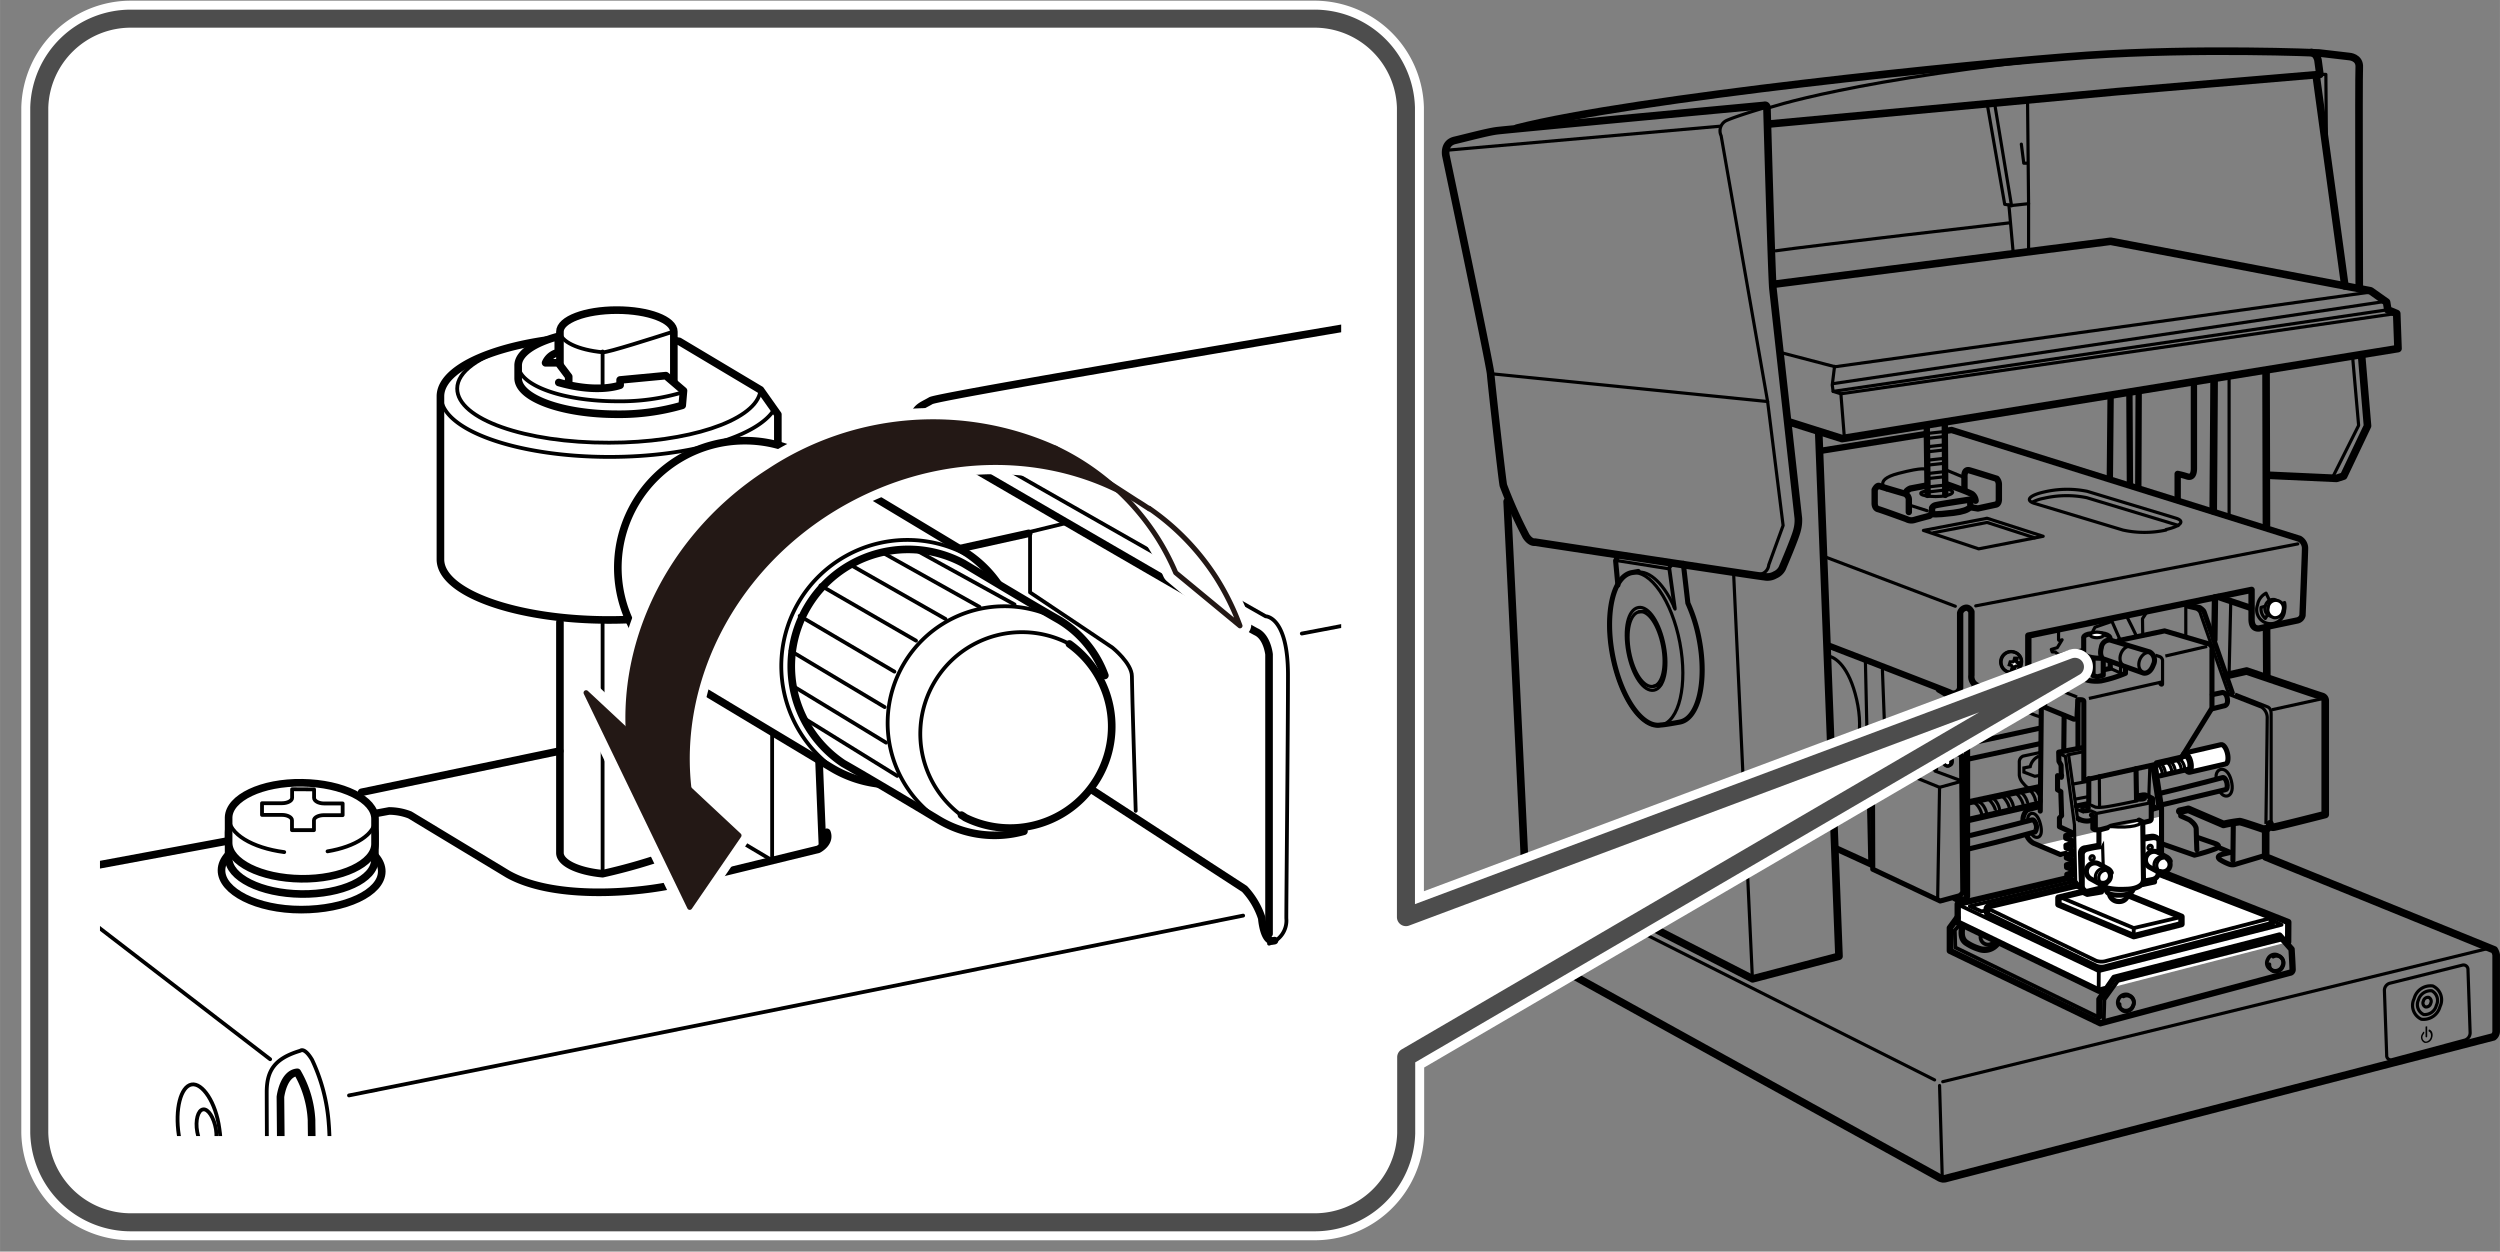 <svg id="イラスト" xmlns="http://www.w3.org/2000/svg" xmlns:xlink="http://www.w3.org/1999/xlink" width="69.45mm" height="34.77mm" viewBox="0 0 196.86 98.56"><rect x="0" y="0" width="196.86" height="98.56" fill="#808080" stroke="none"/><defs><style>.cls-1,.cls-10,.cls-13,.cls-14,.cls-15,.cls-16,.cls-17,.cls-18,.cls-2,.cls-4,.cls-5,.cls-7{fill:none;}.cls-10,.cls-11,.cls-12,.cls-13,.cls-14,.cls-15,.cls-16,.cls-2,.cls-21,.cls-22,.cls-3,.cls-4,.cls-5,.cls-7,.cls-8,.cls-9{stroke:#000;}.cls-10,.cls-11,.cls-12,.cls-13,.cls-14,.cls-16,.cls-17,.cls-18,.cls-2,.cls-21,.cls-22,.cls-23,.cls-24,.cls-25,.cls-3,.cls-4,.cls-5,.cls-7,.cls-9{stroke-linecap:round;}.cls-2,.cls-22,.cls-5{stroke-width:0.3px;}.cls-11,.cls-12,.cls-21,.cls-22,.cls-23,.cls-24,.cls-3,.cls-6,.cls-8,.cls-9{fill:#fff;}.cls-10,.cls-11,.cls-12,.cls-13,.cls-16,.cls-17,.cls-18,.cls-21,.cls-22,.cls-23,.cls-24,.cls-25,.cls-3,.cls-4,.cls-5{stroke-linejoin:round;}.cls-14,.cls-3,.cls-4{stroke-width:0.5px;}.cls-10,.cls-11,.cls-15,.cls-7,.cls-8,.cls-9{stroke-width:0.25px;}.cls-12,.cls-13,.cls-24,.cls-25{stroke-width:0.4px;}.cls-16,.cls-21{stroke-width:0.6px;}.cls-17,.cls-23{stroke:#fff;}.cls-17{stroke-width:2.83px;}.cls-18{stroke:#4d4d4d;stroke-width:1.42px;}.cls-19{clip-path:url(#clip-path);}.cls-20{clip-path:url(#clip-path-2);}.cls-23{stroke-width:2px;}.cls-24,.cls-25{stroke:#231815;}.cls-25{fill:#231815;}</style><clipPath id="clip-path"><rect class="cls-1" x="7.87" y="14.15" width="97.74" height="75.31"/></clipPath><clipPath id="clip-path-2"><rect class="cls-1" x="-6.12" y="2.26" width="147.32" height="112.28"/></clipPath></defs><path class="cls-2" d="M179,75.33a.54.54,0,0,1,.52,0,.58.58,0,0,1,.23.79.59.59,0,0,1-.75.35.54.54,0,0,1-.3-.53"/><path class="cls-2" d="M179.49,75.28l-.16-.08a.59.59,0,0,0-.75.35.57.57,0,0,0,.23.79l.16.08a.59.59,0,0,0,.75-.35A.58.58,0,0,0,179.49,75.28Z"/><polyline class="cls-3" points="165.73 77.9 165.29 78.02 154.16 72.64 154.16 71.19 168.23 67.88 180.19 72.61 180.18 74.18"/><path class="cls-2" d="M167.21,78.46a.54.54,0,0,1,.52,0,.58.58,0,0,1,.23.79.59.59,0,0,1-.76.35.57.57,0,0,1-.3-.53"/><path class="cls-2" d="M167.73,78.41l-.16-.08a.64.64,0,0,0-.52,1.15l.15.07a.59.59,0,0,0,.76-.35A.58.58,0,0,0,167.73,78.41Z"/><polygon class="cls-4" points="165.82 69.78 171.78 72.19 171.78 72.77 168.02 73.72 162.09 71.22 162.09 70.69 165.82 69.78"/><polyline class="cls-2" points="162.26 70.66 168.02 73.08 171.7 72.22"/><line class="cls-2" x1="168.02" y1="73.1" x2="168.02" y2="73.63"/><path class="cls-4" d="M154.53,72.87c-.06.44-.18,1.08.35,1.4a3.75,3.75,0,0,0,.93.44,1.28,1.28,0,0,0,1.46-.4"/><path class="cls-2" d="M156,73.57a.59.59,0,0,0,1,.6"/><path class="cls-4" d="M154.13,72.26l-.59.81,0,1.8,11.85,5.71,15-4a.26.26,0,0,0,.14-.26c0-.2-.08-1.57-.08-1.57l-.95-1.08L166.49,77l-1.17,1.69,0,1.34"/><path class="cls-4" d="M178.72,72.16a.24.24,0,0,1,.17.26v.35l-13,3.38a1.2,1.2,0,0,1-.81,0c-.38-.17-8.55-4.11-8.55-4.11a1,1,0,0,1-.09-.47s0-.22.38-.26l11.81-2.79a4.74,4.74,0,0,1,.88.09Z"/><path class="cls-5" d="M178.89,72.28l-13,3.38a1.3,1.3,0,0,1-.82,0l-8.55-4.12"/><line class="cls-5" x1="165.27" y1="76.47" x2="165.26" y2="77.81"/><polyline class="cls-2" points="165.18 80.07 153.97 74.61 153.93 73.25 154.29 72.86"/><polyline class="cls-2" points="165.66 80.42 165.71 78.72 166.77 77.24 179.72 73.97"/><polyline class="cls-5" points="156.33 71.72 156.02 71.76 155.11 71.36 168.06 68.27 168.62 68.49"/><polyline class="cls-5" points="178.92 72.47 179.66 72.82 165.27 76.47 154.19 71.23"/><path class="cls-6" d="M170.07,64.31v3.2s.73.28.73.69a.86.86,0,0,1-.41.68l-.49-.06-.4.7-.77.12-.73.48a6.2,6.2,0,0,0-.48.53.74.74,0,0,1-1.18.1c-.18-.22-.55-.85-.55-.85l-1.31.25-.89-.4,0-.34L163,69.1l.48-.35-.53-.39.51-.34-.47-.25-.06-.36-.43.09L161.29,67l-.87-.4Z"/><path class="cls-7" d="M159.15,52.34a.76.76,0,0,1-.89.6.82.82,0,1,1,.89-.6Z"/><path class="cls-7" d="M158.68,51.38l-.21-.06a.82.82,0,0,0-.42,1.56l.21.06a.76.76,0,0,0,.89-.6A.75.75,0,0,0,158.68,51.38Z"/><path class="cls-8" d="M159,52.18l-.15,0a.11.11,0,0,1-.07-.13l.06-.22-.2,0-.06.21c0,.06-.07.1-.12.08l-.17,0-.07.23.17.05a.11.11,0,0,1,.07.13l-.06.2.21,0,.05-.19a.11.11,0,0,1,.12-.09l.15,0Z"/><path class="cls-9" d="M153.41,60.32l.18-.07c.15-.06.2-.32.1-.59s-.31-.45-.46-.39l-.18.06c-.15.06-.19.33-.1.6S153.26,60.37,153.41,60.32Z"/><path class="cls-7" d="M153,59.93c-.09-.27,0-.54.1-.6s.36.12.46.39.06.54-.1.6S153.05,60.2,153,59.93Z"/><path class="cls-10" d="M179.55,48a.6.6,0,1,1-1.17-.24.64.64,0,0,1,.72-.55A.65.65,0,0,1,179.55,48Z"/><path class="cls-10" d="M179.53,47.61l.37-.16a1.39,1.39,0,0,1,0,.61,1.1,1.1,0,1,1-2.13-.43,1.28,1.28,0,0,1,.67-.92l.27.57"/><path class="cls-11" d="M179.77,48.09a.63.63,0,0,1-.71.55.64.64,0,0,1-.45-.79.6.6,0,1,1,1.16.24Z"/><path class="cls-10" d="M178.33,47.75l-.28.08a1,1,0,0,0,.33.87l.17-.27"/><path class="cls-12" d="M174.89,58.64l-2.81.65c-.19,0-.26.42-.17.84s.33.73.52.68l2.81-.65c.19,0,.26-.42.16-.84S175.08,58.6,174.89,58.64Z"/><path class="cls-13" d="M170.4,63.34l4.85-1.16c.12,0,.17-.26.11-.53s-.21-.45-.33-.42-2.36.63-4.84,1.22"/><path class="cls-13" d="M155.12,66.83c2.59-.61,5.1-1.31,5.13-1.32s.16-.26.1-.52-.21-.46-.33-.43-2.36.63-4.83,1.22"/><path class="cls-10" d="M172.59,60c.1.42,0,.8-.16.84s-.42-.26-.52-.68,0-.8.17-.84S172.5,59.55,172.59,60Z"/><path class="cls-12" d="M170.1,61.09l2.21-.51c.12,0,.18-.28.11-.57s-.22-.49-.35-.46l-2.26.52"/><path class="cls-10" d="M169.76,60.08a1.14,1.14,0,0,1,.51,1"/><path class="cls-10" d="M170,60a1.14,1.14,0,0,1,.51.95"/><path class="cls-10" d="M170.5,59.91a1.13,1.13,0,0,1,.52,1"/><path class="cls-10" d="M170.78,59.85a1.13,1.13,0,0,1,.51.95"/><path class="cls-10" d="M171.25,59.74a1.13,1.13,0,0,1,.52.95"/><path class="cls-10" d="M171.53,59.67a1.15,1.15,0,0,1,.51,1"/><path class="cls-13" d="M168.8,65.94l.58-.08a.62.62,0,0,1,.46.1c.16.14.16.17.17.38s-.06,2.51-.06,2.51a.56.56,0,0,1-.34.38c-.26.07-.84.16-.84.16"/><path class="cls-7" d="M165.67,69.94l-.1-3.3a.22.22,0,0,1-.2.11,9.52,9.52,0,0,0-1,.19s-.34.07-.33.38,0,2.57,0,2.57,0,.27.22.3"/><path class="cls-12" d="M170.89,67.8a.65.65,0,0,0-.28-.31l-.69-.38a.67.67,0,0,0-.89.28.66.66,0,0,0,.24.9l.7.38a.56.56,0,0,0,.49,0"/><path class="cls-10" d="M170.46,68.71a.56.56,0,0,1-.49,0,.67.67,0,0,1,.64-1.18.55.55,0,0,1,.26.28"/><path class="cls-10" d="M170.09,68.64a.58.58,0,0,1-.18-.77.56.56,0,0,1,.76-.24"/><path class="cls-12" d="M170.67,67.63a.58.58,0,0,1-.55,1h0"/><path class="cls-12" d="M166.25,68.72a.58.58,0,0,0-.27-.31l-.7-.38a.67.67,0,0,0-.64,1.18l.69.38a.63.63,0,0,0,.5,0"/><path class="cls-10" d="M165.83,69.63a.63.63,0,0,1-.5,0,.66.66,0,0,1-.24-.9.67.67,0,0,1,.89-.28.64.64,0,0,1,.26.28"/><path class="cls-10" d="M165.46,69.56a.59.59,0,0,1,.58-1"/><path class="cls-12" d="M166,68.54a.59.59,0,0,1-.56,1h0"/><polyline class="cls-13" points="163.96 58.88 162.11 59.23 162.13 59.95 162.3 60.25 162.32 61.21"/><path class="cls-13" d="M162.34,61.08a.8.8,0,0,1-.32,0l0,1.11.26.15.06,1.89-.17.18,0,.69.93.43v.25"/><polyline class="cls-13" points="163.09 65.65 162.66 65.8 162.66 66.01 163.16 66.19 163.17 66.61"/><polyline class="cls-13" points="163.12 66.42 162.68 66.56 162.69 66.78 163.18 66.96 163.19 67.38"/><polyline class="cls-13" points="163.14 67.2 162.7 67.34 162.71 67.56 163.2 67.74 163.22 68.16"/><polyline class="cls-13" points="163.16 67.95 162.72 68.1 162.73 68.31 163.23 68.49 163.24 68.91"/><polyline class="cls-13" points="163.18 68.7 162.75 68.85 162.75 69.06 163.25 69.29 163.89 69.99 163.9 70.22 164.36 70.43 165.48 70.24 165.48 70.09"/><polyline class="cls-13" points="163.32 69.42 163.33 69.7 163.69 69.82"/><path class="cls-13" d="M165.28,65.38s0,.89,0,1a.2.2,0,0,1-.07.19l-1,.19a.39.39,0,0,0-.38.42c0,.23.07,2.46.08,2.59s.25.36.25.36.07.12.43,0l1.1-.26a5.2,5.2,0,0,0,1.65.16c1.1,0,1.46-.45,1.45-.71s-.06-4.59-.06-4.59"/><path class="cls-13" d="M164.69,64.18s.11,0,.11.12,0,.93,0,.93a.56.56,0,0,0,.17.11,2.17,2.17,0,0,0,.41,0l.56-.15"/><path class="cls-13" d="M164.78,64.59l-.33.06a1.31,1.31,0,0,1-.8-.19"/><path class="cls-13" d="M163.49,63.47l.84-.17s.15,0,.15-.14,0-1.85,0-1.85"/><line class="cls-13" x1="168.2" y1="60.53" x2="168.24" y2="63"/><path class="cls-13" d="M168.28,62.68l.46-.08.16,0c.09,0,.6.28.6.28a.36.36,0,0,1,0,.13c0,.08,0,.67,0,.67l-.06.07"/><path class="cls-13" d="M169.28,63.09a.24.24,0,0,1,.12.16c0,.1,0,1.22,0,1.22a.19.19,0,0,1-.16.19l-.56.14c0-.11-.14-.17-.24-.22"/><path class="cls-7" d="M166,65.13s0,0,.07-.09,2.35-.47,2.35-.47"/><path class="cls-7" d="M166.23,65.09c1.62.15,2.58-.16,2.34-.45"/><path class="cls-10" d="M164.89,67.63a.19.19,0,0,1-.23.1.18.18,0,0,1-.06-.24.17.17,0,0,1,.22-.09A.18.18,0,0,1,164.89,67.63Z"/><path class="cls-10" d="M169.45,66.82a.16.16,0,1,1-.28-.15.16.16,0,0,1,.22-.09A.17.17,0,0,1,169.45,66.82Z"/><path class="cls-7" d="M163.5,63.71l.46.19a1.42,1.42,0,0,0,.42,0l.26-.05L165,64s.07,0,.07.23,0,1,0,1"/><line class="cls-7" x1="165.17" y1="64.04" x2="169.2" y2="63.25"/><line class="cls-7" x1="169.26" y1="63.01" x2="169.44" y2="62.97"/><path class="cls-7" d="M164.41,63.29l.6.27a2.07,2.07,0,0,0,.56,0c.35,0,2.56-.47,2.56-.47a.27.27,0,0,0,.11-.18"/><path class="cls-7" d="M164.52,63.62c0,.07-.12.13-.29.14s-.29,0-.3-.12.13-.14.29-.14S164.52,63.55,164.52,63.62Z"/><path class="cls-7" d="M168.94,62.88c0,.06-.14.11-.32.12s-.32,0-.33-.1.15-.12.32-.13S168.94,62.81,168.94,62.88Z"/><line class="cls-7" x1="165.33" y1="63.45" x2="165.31" y2="61.09"/><path class="cls-7" d="M162.83,59.44l.07.08.72,5.1a.9.9,0,0,1,.28,0"/><polyline class="cls-7" points="162.13 59.31 162.64 59.57 163.35 64.94 163.45 69.45"/><line class="cls-7" x1="163.24" y1="61.74" x2="164.4" y2="61.53"/><line class="cls-7" x1="163.41" y1="62.93" x2="164.41" y2="62.74"/><line class="cls-7" x1="162.93" y1="59.42" x2="163.92" y2="59.22"/><polyline class="cls-13" points="169.66 69.23 169.66 69.45 168.73 69.65"/><path class="cls-10" d="M168.73,66.16l.83-.13s.41,0,.41.21"/><polyline class="cls-13" points="169.7 60.24 170.21 63.59 170.21 67.23"/><polyline class="cls-7" points="169.44 60.29 169.95 63.67 169.54 63.79"/><line class="cls-7" x1="169.95" y1="63.67" x2="169.64" y2="63.46"/><line class="cls-7" x1="169.21" y1="62.71" x2="169.29" y2="60.32"/><line class="cls-4" x1="151.79" y1="38.97" x2="151.72" y2="33.49"/><line class="cls-4" x1="153.14" y1="33.26" x2="153.18" y2="38.97"/><path class="cls-10" d="M151.72,38.67c-.76.07-.65.43.7.43s1.78-.46.82-.59"/><path class="cls-4" d="M150.31,40.32V39.4a.52.52,0,0,0-.33-.53s-1.82-.53-2-.6-.36.3-.36.3v1.09s0,.36.27.43,2.24.79,2.24.79a.8.8,0,0,0,.59.07c.33-.1,1.22-.33,1.22-.33a.58.58,0,0,0,.2-.37V40a.41.41,0,0,1,.23-.2c.16-.07,2.77-.46,2.77-.46"/><path class="cls-4" d="M153.31,38.14s1.81.63,2,.79a.77.77,0,0,1,.26.5"/><path class="cls-4" d="M154.69,38.57v-1s-.06-.66.4-.53,2.14.66,2.14.66a.69.69,0,0,1,.17.49c0,.33,0,1.16,0,1.16s0,.36-.26.39l-1.39.3-.43-.07"/><path class="cls-4" d="M155.15,39.4v.36s.23.43-1.32.62-1.68.1-1.68.1"/><path class="cls-4" d="M150.14,38.67a.87.87,0,0,1,.3-.2l1.22-.23"/><line class="cls-10" x1="150.41" y1="39.79" x2="151.76" y2="40.22"/><path class="cls-10" d="M148.56,38.57s-1.12-.76.92-1.29,2.14-.32,2.14-.32"/><line class="cls-10" x1="153.27" y1="37.02" x2="154.69" y2="37.61"/><polygon class="cls-10" points="151.46 41.77 155.81 43.22 160.89 42.23 156.47 40.81 151.46 41.77"/><polyline class="cls-10" points="160.22 42.35 156.47 41.14 152.25 41.95"/><path class="cls-10" d="M170.56,41.74a7.92,7.92,0,0,1-3.39,0l-7-2.11c-.71-.24-.36-.63.8-.89h0a7.94,7.94,0,0,1,3.39-.05l7,2.12c.72.23.36.63-.8.89Z"/><path class="cls-10" d="M160.06,39.53a3.24,3.24,0,0,1,.87-.29h0a7.94,7.94,0,0,1,3.39-.05l7,2.12a.68.68,0,0,1,.19.08"/><line class="cls-4" x1="151.69" y1="34.17" x2="143.38" y2="35.5"/><path class="cls-4" d="M144,50.84s8.83,3.4,9.53,3.69a.53.53,0,0,0,.82-.36l0-5.9a.56.56,0,0,1,.39-.4c.33-.1.5.3.5.3v5a.78.78,0,0,0,.86.89s2.47-.46,3.06-.63a.8.8,0,0,0,.56-.82V50.05l17.58-3.6v2.31c0,.5.2.76.59.73l3-.63a.53.53,0,0,0,.42-.4s.2-4.81.2-5.31a.86.86,0,0,0-.43-.72l-27.4-8.57-.4.06"/><line class="cls-10" x1="143.71" y1="43.85" x2="153.97" y2="47.74"/><line class="cls-10" x1="155.58" y1="47.71" x2="180.94" y2="42.83"/><line class="cls-10" x1="175.53" y1="40.62" x2="175.53" y2="29.77"/><path class="cls-4" d="M172.76,30.19v6.7c0,.36-.1.76-.52.63a6.47,6.47,0,0,0-.76-.2l0,2"/><line class="cls-4" x1="168.41" y1="30.82" x2="168.38" y2="38.27"/><line class="cls-4" x1="167.72" y1="38.14" x2="167.68" y2="31.02"/><line class="cls-4" x1="166.2" y1="31.22" x2="166.14" y2="37.52"/><path class="cls-4" d="M152.68,54.3l1.85,1.12a1.27,1.27,0,0,1,.36,1c0,.66,0,14.15,0,14.15-.06.36-.56.39-.95.16"/><polyline class="cls-13" points="154.33 70.53 152.78 70.95 147.47 68.45 147.44 59.64 149.18 59.22 150.77 59.87"/><polyline class="cls-13" points="150.67 60.07 151.43 60.37 151.85 60.37 152.42 60.57 152.38 58.55 154.46 59.48 154.56 70.26 154.39 70.49"/><line class="cls-14" x1="144.57" y1="66.8" x2="147.39" y2="68.09"/><polyline class="cls-10" points="147.64 59.92 152.73 62 154.51 61.51 152.38 60.72"/><line class="cls-10" x1="152.73" y1="62" x2="152.58" y2="70.76"/><line class="cls-10" x1="148.48" y1="59.38" x2="148.23" y2="52.75"/><line class="cls-10" x1="146.89" y1="52.06" x2="147.24" y2="67.89"/><path class="cls-13" d="M159.58,65.76a1.23,1.23,0,0,0,.55.64l2.11.89.43-.09"/><path class="cls-13" d="M160.56,63.53l-.92.24a1.1,1.1,0,0,0-.34.89"/><polyline class="cls-13" points="160.66 63.87 160.76 53.97 164.7 53"/><path class="cls-13" d="M166.83,50.44l3.62-.76,3.4,1a.41.41,0,0,1,.33.5l0,4.58-2.47,4-7.62,1.68s0-6,0-6.2-.46-.13-.46-.13-.07,1-.07,1.28a.22.22,0,0,1-.29.23L161,55.69l.07-1.65"/><line class="cls-8" x1="161.22" y1="53.97" x2="163.56" y2="54.89"/><path class="cls-15" d="M160.56,59.54a1.19,1.19,0,0,0-.69.83l-.5.1v.33l.86.33.4-.07"/><path class="cls-15" d="M160.66,59.25l-1.35.29a.5.5,0,0,0-.3.5v1a1.13,1.13,0,0,0,.3.63c.3.36.39.36.39.36v.2"/><line class="cls-4" x1="154.92" y1="63.2" x2="160.6" y2="61.99"/><line class="cls-4" x1="155.05" y1="64.56" x2="160.56" y2="63.3"/><path class="cls-15" d="M155.35,63.2c.36-.06.86,1,.69,1.16"/><path class="cls-15" d="M155.78,63.17c.36-.06.79.93.63,1.06"/><path class="cls-15" d="M156.34,62.83c.38,0,.93,1,.76,1.07"/><path class="cls-15" d="M156.79,62.82c.37,0,.8.94.62,1.06"/><path class="cls-15" d="M157.44,62.6c.37,0,.92,1,.75,1.13"/><path class="cls-15" d="M157.88,62.59c.37,0,.8.94.62,1.06"/><path class="cls-15" d="M158.53,62.37c.37,0,.92,1,.75,1.1"/><path class="cls-15" d="M159,62.36c.37,0,.8.94.63,1"/><path class="cls-15" d="M159.62,62.13c.37,0,.8.94.63,1.06"/><path class="cls-15" d="M160.06,62.12c.38,0,.8.94.63,1.06"/><line class="cls-13" x1="162.51" y1="59.12" x2="162.54" y2="56.35"/><line class="cls-13" x1="163.63" y1="55.13" x2="163.63" y2="58.82"/><line class="cls-13" x1="160.63" y1="57.34" x2="154.99" y2="58.56"/><line class="cls-13" x1="160.63" y1="58.56" x2="154.99" y2="59.78"/><path class="cls-13" d="M174.21,54.7l.8-.17s.32,0,.39.53-.3.53-.3.53l-.92.23"/><path class="cls-13" d="M166.16,50.4l3.12.94a.75.75,0,0,1,.29,1c-.29.81-.79.66-.79.66l-3.19-1.13s-.3-.23-.12-.87A.66.66,0,0,1,166.16,50.4Z"/><path class="cls-10" d="M167.84,50.9c-.69-.15-1.21,1-.69,1.46"/><path class="cls-10" d="M169.33,51.39c-.7-.15-1.22,1-.7,1.46"/><path class="cls-13" d="M165.47,51.84c-1.24,0-1.39-.37-1.39-.37V50.28s-.17-.4,1-.4,1.08.42,1.08.42"/><path class="cls-11" d="M165.64,50c0,.12-.23.22-.52.22s-.52-.1-.52-.22.23-.22.52-.22S165.64,49.86,165.64,50Z"/><path class="cls-11" d="M163.61,53.44c0,.2-.27.35-.62.35s-.61-.15-.61-.35.27-.34.61-.34S163.61,53.25,163.61,53.44Z"/><polyline class="cls-13" points="164.82 51.96 164.82 53.2 165.15 53.3 165.62 53.17 165.62 51.96"/><path class="cls-13" d="M163.71,53.32a3,3,0,0,0,1.73.3,10,10,0,0,0,1.93-.6v-.44"/><polyline class="cls-13" points="165.72 52.73 166.18 52.63 166.16 52.13"/><polyline class="cls-10" points="166.18 52.63 166.98 53 166.98 52.38"/><path class="cls-15" d="M169.72,51.59l.3.1a.36.36,0,0,1,.27.32v1.85c0,.15-.23.1-.23-.12L164.49,55"/><line class="cls-15" x1="170.51" y1="51.66" x2="173.8" y2="50.9"/><path class="cls-7" d="M159.67,64.52c0-.56.69-.82,1,.37s-.4,1.22-.66.82"/><path class="cls-7" d="M157.66,54a4.74,4.74,0,0,0,2.87,2.41"/><path class="cls-7" d="M158.68,53.51a3,3,0,0,0,1.92,1.65"/><path class="cls-7" d="M155.45,53.84a3.11,3.11,0,0,1-.92,1.32"/><path class="cls-13" d="M172.29,47.61l.94.24s.28.18.33.33l2.22,6.38"/><path class="cls-10" d="M162.1,49.61v.77c0,.12.28,0,.28,0L162,51l-.47.14.07.2.25,0s.2.24.4.2l.81-.25.4,0,.62-.15"/><path class="cls-10" d="M164.8,49.71l.17-.32,1.21-.42a.35.35,0,0,0,.18-.27"/><path class="cls-10" d="M167.45,48.5s.86,1.68.79,1.65"/><line class="cls-10" x1="166.31" y1="48.94" x2="166.93" y2="50.35"/><polyline class="cls-10" points="168.73 50.03 168.71 48.72 169.08 48.15"/><line class="cls-15" x1="172.12" y1="47.53" x2="172.12" y2="50.13"/><path class="cls-15" d="M172.15,47.78l.76.17a.56.56,0,0,1,.35.32c.07.25,2.25,6.41,2.25,6.41l2.57,1a1,1,0,0,1,.45.91c0,.7-.1,8.29-.1,8.29"/><path class="cls-16" d="M171.65,63.88l.67-.15,2.77,1.19a11.23,11.23,0,0,1,1.28-.22c.13,0,1.71.54,1.71.54.37.15.62,0,.67-.37,0,0,0,.3.27.27s4.08-1,4.08-1l0-8.95a.35.35,0,0,0-.25-.35c-.27-.07-5.94-2-5.94-2l-1.63.37"/><path class="cls-13" d="M171.72,63.88v.37l.67.3s.55.35.55.74.05,1.63.05,1.63"/><path class="cls-13" d="M173,65.93l1.5.52c.28.13.23.23,0,.37a13.18,13.18,0,0,1-1.7.52l-2.6-.91"/><line class="cls-16" x1="178.48" y1="49.41" x2="178.5" y2="53.27"/><line class="cls-4" x1="174.69" y1="47.01" x2="177.26" y2="47.88"/><line class="cls-4" x1="174.42" y1="47.04" x2="174.37" y2="50.38"/><line class="cls-15" x1="175.66" y1="47.38" x2="175.53" y2="53.07"/><line class="cls-15" x1="178.9" y1="55.89" x2="182.95" y2="55"/><path class="cls-15" d="M176,54.66l2.55,1s.29.07.29.54,0,8.76,0,8.76"/><path class="cls-15" d="M174.84,62.38c.36.59,1.19.36.86-.92s-1.29-1-1.19-.2"/><line class="cls-13" x1="175.86" y1="64.89" x2="175.83" y2="67.76"/><path class="cls-13" d="M175.73,67.1l-.79.19c-.3.1-.33.24-.13.4a3.82,3.82,0,0,0,.72.36.72.72,0,0,0,.53,0l2.21-.66"/><line class="cls-13" x1="174.78" y1="66.77" x2="175.47" y2="67.06"/><path class="cls-13" d="M165.84,70.06c.06.33.39.43,1,.43s1-.1,1.13-.43"/><path class="cls-13" d="M166.14,70.53a.75.75,0,0,0,.72.46.69.69,0,0,0,.69-.46"/><line class="cls-10" x1="151.86" y1="38.74" x2="153.04" y2="38.6"/><line class="cls-10" x1="151.86" y1="38.34" x2="153.04" y2="38.21"/><line class="cls-10" x1="151.86" y1="37.68" x2="153.04" y2="37.55"/><line class="cls-10" x1="151.86" y1="37.28" x2="153.04" y2="37.15"/><line class="cls-10" x1="151.86" y1="36.62" x2="153.04" y2="36.49"/><line class="cls-10" x1="151.86" y1="36.23" x2="153.04" y2="36.1"/><line class="cls-10" x1="151.86" y1="35.57" x2="153.04" y2="35.44"/><line class="cls-10" x1="151.86" y1="35.17" x2="153.04" y2="35.04"/><line class="cls-10" x1="151.86" y1="34.51" x2="153.04" y2="34.38"/><line class="cls-10" x1="151.86" y1="34.12" x2="153.04" y2="33.99"/><path class="cls-16" d="M118.68,39.5c.6,12,1.38,28.4,1.38,28.4l-.65.38a.58.58,0,0,0-.08.39c0,.3.32,5.58.32,5.58a.94.94,0,0,0,.21.32c.13.13,32.83,18.15,32.83,18.15a.68.68,0,0,0,.5.09c.26-.08,43.15-11.16,43.15-11.16a.55.55,0,0,0,.22-.46c0-.33,0-6,0-6a1.15,1.15,0,0,0-.15-.39l-18-7.32V65.28"/><path class="cls-16" d="M139.7,22.38,166.2,19s15.79,3,20.47,3.9l1.26.89.1.61.7.29.1,2.76-43.78,7.09L141,33.26"/><polyline class="cls-10" points="144.46 28.85 144.28 30.32 144.35 30.82 144.96 31.01 145.24 34.53"/><polyline class="cls-10" points="140.26 27.77 144.5 28.88 186.44 23.03"/><path class="cls-10" d="M131.05,50.85c.34,1.78,0,3.35-.81,3.5s-1.71-1.17-2.05-3,0-3.36.82-3.51S130.71,49.06,131.05,50.85Z"/><path class="cls-10" d="M132.28,50.61c.63,3.32-.05,6.23-1.52,6.51s-3.17-2.18-3.8-5.5.05-6.23,1.52-6.5S131.65,47.3,132.28,50.61Z"/><path class="cls-10" d="M128.9,45.07c1-.2,2.21,1,3,2.89"/><path class="cls-13" d="M129,45l-.5.09c-1.47.27-2.15,3.19-1.52,6.5s2.33,5.78,3.8,5.5c.25,0,1.23-.18,1.5-.23,1.47-.28,2.15-3.2,1.52-6.51a12.47,12.47,0,0,0-.89-2.86l-.36-3.13"/><path class="cls-10" d="M130.92,50.87c.31,1.62,0,3.05-.74,3.18s-1.55-1.06-1.86-2.69,0-3,.74-3.18S130.61,49.25,130.92,50.87Z"/><line class="cls-10" x1="129.06" y1="48.18" x2="129.67" y2="48.12"/><line class="cls-10" x1="130.18" y1="54.05" x2="130.79" y2="53.9"/><line class="cls-10" x1="119.4" y1="68.46" x2="152.34" y2="85.04"/><polyline class="cls-16" points="120.06 67.9 138.01 77.08 144.81 75.3 143.22 34.15"/><path class="cls-10" d="M194.51,81.31a.61.61,0,0,1-.4.59l-5.73,1.54a.33.33,0,0,1-.44-.34L187.76,78a.59.59,0,0,1,.41-.57L193.9,76a.35.35,0,0,1,.44.35Z"/><path class="cls-10" d="M192.14,79.26a1.34,1.34,0,0,1-1.47,1,1.2,1.2,0,0,1-.57-1.62,1.34,1.34,0,0,1,1.47-1A1.2,1.2,0,0,1,192.14,79.26Z"/><path class="cls-10" d="M191.85,79.17a.94.94,0,0,1-1,.72.86.86,0,0,1-.41-1.15,1,1,0,0,1,1.05-.72A.86.86,0,0,1,191.85,79.17Z"/><path class="cls-10" d="M191.41,79a.37.37,0,0,1-.42.29.34.34,0,0,1-.16-.46.37.37,0,0,1,.42-.29A.34.34,0,0,1,191.41,79Z"/><path d="M191.24,81.14s0,.08,0,.08a.25.25,0,0,1,.16.16.52.52,0,0,1,0,.33c-.08.21-.28.35-.44.3a.36.36,0,0,1-.17-.48l.11-.18s0-.08,0-.1a0,0,0,0,0-.08,0l-.13.22a.48.48,0,0,0,.23.65.53.53,0,0,0,.6-.4.63.63,0,0,0,0-.43.38.38,0,0,0-.23-.22A.06.06,0,0,0,191.24,81.14Z"/><path d="M191,80.85l0,.78s0,.06.07.06a.09.09,0,0,0,.06-.08l0-.78a.05.05,0,0,0-.06,0A.08.08,0,0,0,191,80.85Z"/><line class="cls-10" x1="152.95" y1="92.97" x2="152.73" y2="85.48"/><line class="cls-10" x1="144.96" y1="31.01" x2="188.73" y2="24.68"/><line class="cls-10" x1="188.03" y1="24.39" x2="144.35" y2="30.82"/><line class="cls-10" x1="187.79" y1="23.74" x2="144.35" y2="30.21"/><path class="cls-16" d="M139.14,8.54s.37,13.27.47,14.21,2,18.07,2,18.07a3,3,0,0,1-.1.93c-.14.61-1.17,3-1.17,3a1.12,1.12,0,0,1-.56.52,1.19,1.19,0,0,1-.85.14c-.23,0-18.06-2.72-18.06-2.72s-.33.09-.7-.47a35.82,35.82,0,0,1-1.79-4c-.09-.38-.94-8-1-8.77s-3.52-17.18-3.52-17.18-.23-1,.71-1.22,2.53-.65,3.28-.75,21.07-2,21.07-2S139.14,8.21,139.14,8.54Z"/><polyline class="cls-5" points="131.87 47.84 131.44 44.71 131.69 44.4"/><polyline class="cls-13" points="127.47 43.66 127.22 44.15 127.4 46.08"/><line class="cls-10" x1="127.36" y1="44.15" x2="131.34" y2="44.78"/><line class="cls-10" x1="136.51" y1="45.09" x2="137.99" y2="77.01"/><line class="cls-10" x1="152.98" y1="85.18" x2="195.91" y2="74.69"/><polyline class="cls-16" points="185.96 27.96 186.43 33.54 184.55 37.49 183.99 37.67 178.53 37.42"/><polyline class="cls-10" points="183.71 37.53 185.73 33.5 185.26 28.15"/><path class="cls-16" d="M185.78,22.57s-.05-16.47,0-17.27-.79-.85-.79-.85l-2.4-.28s-9.38-.42-18.25.19-35.71,3.38-44.9,5.73"/><line class="cls-16" x1="182.4" y1="6.05" x2="184.65" y2="22.52"/><polyline class="cls-10" points="182.44 5.86 183.15 5.86 183.19 10.84"/><path class="cls-16" d="M139.37,9.76l27.31-2.54,16-1.36-.15-1.12s-.09-.52-.51-.61"/><path class="cls-10" d="M139.14,8.54s6.73-2.37,25.24-4.18"/><polyline class="cls-10" points="156.5 8.3 157.86 16.09 158.42 16.18 159.74 16.04 159.66 8.04"/><line class="cls-10" x1="158.19" y1="16.14" x2="158.52" y2="19.8"/><path class="cls-10" d="M158.23,17.55s-15.85,1.83-18.39,2.2"/><path class="cls-10" d="M138.34,45.23a.83.83,0,0,0,.94-.75l1.13-3.1-1.22-9.76-3.66-20.93A.9.9,0,0,1,136,9.47c.85-.37,3-1,3-1"/><line class="cls-10" x1="139.19" y1="31.62" x2="117.32" y2="29.42"/><line class="cls-10" x1="135.43" y1="9.94" x2="114.04" y2="11.82"/><line class="cls-10" x1="157.06" y1="8.11" x2="158.4" y2="16.21"/><line class="cls-10" x1="159.74" y1="16.04" x2="159.74" y2="19.59"/><polyline class="cls-10" points="159.17 11.35 159.36 12.85 159.6 12.85"/><line class="cls-16" x1="178.47" y1="41.37" x2="178.44" y2="29.24"/><line class="cls-16" x1="174.35" y1="29.83" x2="174.28" y2="40.22"/><path class="cls-10" d="M143.92,51.66c.6.05,1.69.84,2.28,3.42s.1,5.19-1.88,4.3"/><path class="cls-10" d="M150.9,60.08c0-.29,0-.59.27-.66l.26-.08s.45-.15.55.94"/><line class="cls-10" x1="159.04" y1="53.57" x2="160.69" y2="54.01"/><path class="cls-10" d="M163,53.1v-.2l-.79-.37s-.47-.2.08-.32l2.05-.52"/><path class="cls-6" d="M10.41,96.25h93a7.21,7.21,0,0,0,7.32-7v-6l52.66-30.74L110.71,72.22V8.47a7.21,7.21,0,0,0-7.32-7h-93A7.21,7.21,0,0,0,3.09,8.47V89.2A7.21,7.21,0,0,0,10.41,96.25Z"/><path class="cls-17" d="M10.41,96.25h93a7.21,7.21,0,0,0,7.32-7v-6l52.66-30.74L110.71,72.22V8.47a7.21,7.21,0,0,0-7.32-7h-93A7.21,7.21,0,0,0,3.09,8.47V89.2A7.21,7.21,0,0,0,10.41,96.25Z"/><path class="cls-18" d="M10.41,96.25h93a7.21,7.21,0,0,0,7.32-7v-6l52.66-30.74L110.71,72.22V8.47a7.21,7.21,0,0,0-7.32-7h-93A7.21,7.21,0,0,0,3.09,8.47V89.2A7.21,7.21,0,0,0,10.41,96.25Z"/><g class="cls-19"><g class="cls-20"><path class="cls-5" d="M53.46,33.49l6.22,4.27A3.55,3.55,0,0,1,60.8,40V67.72"/><path class="cls-16" d="M54,31.45s.31-.31,1.33.3S62.43,37,62.43,37a3.41,3.41,0,0,1,1.33,3c0,2.14,1,26.47,1,26.47"/><path class="cls-16" d="M25.14,120s-.61-29.85-.61-31.79a8.29,8.29,0,0,0-1.12-3.77c-1.12.1-1.33,1.94-1.33,1.94s.1,11.21.1,12.73-1,2.86-2.34,1.74c0,0-15.59-12.13-16.4-12.94a3.2,3.2,0,0,1-.92-1.74s-.31-11-.31-13.65,2.65-3.87,2.65-3.87l25.78-4.79a4.56,4.56,0,0,1,1.63.31L40,68.84c3.46,1.94,9.47,1.53,12.63.92l11.8-2.88s1-.5.68-1.34"/><line class="cls-5" x1="47.45" y1="68.8" x2="47.45" y2="48.86"/><path class="cls-16" d="M44.09,49V67.16c0,.79,1.43,1.46,3.36,1.64a44.5,44.5,0,0,0,5.61-1.64V51.83"/><path class="cls-16" d="M74.05,55.88c3.49,0,6.29,1.44,6.27,3.11S77.46,62,74,61.94s-6.28-1.44-6.26-3.11S70.57,55.84,74.05,55.88Z"/><path class="cls-21" d="M68.28,55.92c0,.35,0,1.63,0,2,0,1.53,2.54,2.8,5.72,2.84s5.77-1.17,5.8-2.7c0-.34,0-1.62,0-2,0-1.53-2.54-2.8-5.73-2.84S68.3,54.39,68.28,55.92Z"/><path class="cls-21" d="M68.3,54.71c0,.35,0,1.63,0,2,0,1.52,2.54,2.8,5.72,2.83s5.78-1.15,5.8-2.69c0-.34,0-1.62,0-2,0-1.53-2.54-2.8-5.73-2.84S68.32,53.18,68.3,54.71Z"/><path class="cls-5" d="M72.93,57.48c-2.66-.27-4.65-1.42-4.63-2.77,0-1.53,2.61-2.73,5.78-2.69s5.76,1.31,5.73,2.84c0,1.14-1.47,2.1-3.54,2.5"/><path class="cls-22" d="M73.28,52.51v.68c0,.23-.36.42-.81.41l-1.56,0,0,.92,1.57,0c.45,0,.8.2.8.44v.76l1.73,0V55c0-.23.36-.42.8-.41h1.45l0-.92-1.46,0c-.44,0-.8-.2-.79-.44v-.67Z"/><line class="cls-5" x1="27.48" y1="86.26" x2="97.89" y2="72.1"/><path class="cls-5" d="M20.25,101.14c.71,0,.81-1.83.81-1.83S21,87.69,21,86s.61-2.65,2.65-3.26c0,0,.31-.31.92.71a14.08,14.08,0,0,1,1.32,5.1c.21,2,.61,32.5.61,32.5"/><line class="cls-5" x1="21.27" y1="83.41" x2="4.05" y2="70.17"/><path class="cls-5" d="M17.27,88.87c.32,2.06-.14,3.84-1,4s-1.87-1.41-2.19-3.47.15-3.84,1-4S17,86.81,17.27,88.87Z"/><path class="cls-5" d="M17,88.91c.14.92-.07,1.72-.47,1.78s-.83-.63-1-1.55.06-1.72.46-1.78S16.84,88,17,88.91Z"/><path class="cls-5" d="M89.43,63.85s-.3-9.58-.3-10.6S87.6,51,87.6,51s-3.38-2.28-6.49-4.35V41.88l2.79-.68"/><path class="cls-16" d="M72.82,52V44.59a1.45,1.45,0,0,1,1.12-1l.43-.12L81,42"/><path class="cls-5" d="M73.33,44.49l12,8a2.23,2.23,0,0,1,.51,1.53v7.78"/><path class="cls-16" d="M23.78,65.53c3.49,0,6.29,1.43,6.28,3.1s-2.86,3-6.35,3-6.29-1.44-6.27-3.11S20.3,65.48,23.78,65.53Z"/><path class="cls-21" d="M18,65.56c0,.35,0,1.63,0,2,0,1.53,2.54,2.8,5.72,2.84s5.78-1.16,5.8-2.69c0-.35,0-1.63,0-2,0-1.54-2.53-2.8-5.72-2.85S18,64,18,65.56Z"/><path class="cls-21" d="M18,64.36c0,.35,0,1.62,0,2,0,1.53,2.53,2.8,5.71,2.84S29.5,68,29.53,66.48c0-.35,0-1.63,0-2,0-1.52-2.54-2.79-5.73-2.84S18.05,62.83,18,64.36Z"/><path class="cls-5" d="M22.38,67.1C19.86,66.77,18,65.66,18,64.36c0-1.53,2.61-2.74,5.79-2.7S29.57,63,29.55,64.5c0,1.19-1.58,2.18-3.76,2.54"/><path class="cls-22" d="M23,62.15v.68c0,.23-.36.42-.8.42l-1.57,0v.92l1.57,0c.44,0,.8.2.79.43v.77l1.73,0v-.77c0-.23.36-.41.8-.41l1.46,0v-.92l-1.46,0c-.44,0-.79-.2-.79-.44v-.67Z"/><path class="cls-16" d="M80.63,58.72,98,70a6.18,6.18,0,0,1,1.36,2.31s.14,2,1,1.76"/><path class="cls-16" d="M99.93,73.53v-22s-.14-1.36-1-1.77S72.62,34.54,72.62,34.54a1.36,1.36,0,0,1-.68-1.36c0-1.09.68-1.22,1.36-1.63s40.48-7.06,40.48-7.06a4.48,4.48,0,0,1,2.31.13c1.23.41,30,15.76,30,15.76a3.6,3.6,0,0,1,1.22,2.72c0,1.76-.54,67-.54,67"/><path class="cls-5" d="M72.35,32.09s-.41.55.41,1.09,26.9,15.35,26.9,15.35,1.76,0,1.76,4.62-.13,17.39-.13,19.16a1.89,1.89,0,0,1-1.36,2"/><line class="cls-5" x1="102.51" y1="49.89" x2="145.16" y2="41.74"/><line class="cls-16" x1="28.47" y1="62.39" x2="44.07" y2="59.14"/><path class="cls-21" d="M61.25,32.64V44.05c0,2.64-6,4.77-13.29,4.77s-13.28-2.13-13.28-4.77V31.21c0-2.63,6-4.77,13.28-4.77a33.84,33.84,0,0,1,5.52.44l6.4,3.82Z"/><path class="cls-5" d="M59.83,31c-.59,2.17-5.68,3.86-11.87,3.86C41.38,34.88,36,33,36,30.6c0-1.34,1.72-2.53,4.4-3.32"/><path class="cls-5" d="M61,32.18c-1.24,2.17-6.6,3.8-13,3.8-7.33,0-13.28-2.13-13.28-4.77s6-4.77,13.28-4.77a35.36,35.36,0,0,1,4.49.28"/><path class="cls-21" d="M79.69,48.1a9.15,9.15,0,0,0-3.91-4.76c-1.91-1.16-10.4-6.25-12.31-7.4A10,10,0,0,0,53.16,53.06c1.91,1.16,10.39,6.24,12.3,7.39a9.28,9.28,0,0,0,7.3,1"/><path class="cls-21" d="M87,53.19a8.49,8.49,0,0,0-3.6-4.37c-1.76-1-5.77-3.4-7.52-4.45a9.2,9.2,0,0,0-9.49,15.74c1.76,1,5.77,3.39,7.53,4.45a8.55,8.55,0,0,0,6.71.9"/><path class="cls-5" d="M80.65,65.46a8.55,8.55,0,0,1-6.71-.9,9.2,9.2,0,0,1,9.48-15.74,8.46,8.46,0,0,1,3.43,4"/><path class="cls-5" d="M65.4,60.32A9.93,9.93,0,0,1,76,43.62"/><path class="cls-5" d="M75.68,64.19a8,8,0,0,1,8.53-13.48"/><path class="cls-21" d="M84.21,50.71A8,8,0,0,1,76,64.38a2.9,2.9,0,0,0-.29-.19"/><line class="cls-5" x1="72.21" y1="43.37" x2="79.89" y2="47.6"/><line class="cls-5" x1="69.5" y1="43.52" x2="77.13" y2="47.79"/><line class="cls-5" x1="66.88" y1="44.43" x2="74.45" y2="48.74"/><line class="cls-5" x1="64.61" y1="46.1" x2="72.13" y2="50.45"/><line class="cls-5" x1="62.97" y1="48.5" x2="70.43" y2="52.89"/><line class="cls-5" x1="62.25" y1="51.25" x2="69.66" y2="55.68"/><line class="cls-5" x1="62.42" y1="54.01" x2="69.77" y2="58.48"/><line class="cls-5" x1="63.36" y1="56.59" x2="70.65" y2="61.1"/></g><line class="cls-5" x1="60.75" y1="67.72" x2="53.67" y2="63.51"/><path class="cls-21" d="M53.06,30.12v-4c0-.94-2-1.7-4.49-1.7s-4.48.76-4.48,1.7v2.53"/><path class="cls-5" d="M53.06,26.1c-1.43.46-5.24,1.68-5.59,1.64-1.94-.18-3.38-.85-3.38-1.64,0-.94,2-1.7,4.48-1.7S53.06,25.16,53.06,26.1Z"/><path class="cls-21" d="M44,30.12c3.13.89,4.83.21,4.83.21v-.41l3.6-.34,1.39,1.19-.1,1.15a17.66,17.66,0,0,1-5.13.7c-4.31,0-7.79-1.27-7.79-2.84v-1c0-.94,1.24-1.77,3.16-2.29l0,1.27a1.4,1.4,0,0,0-1,.81h1l.82,1.09v.47"/><path class="cls-5" d="M53.83,30.87a17.1,17.1,0,0,1-5.22.73c-4.31,0-7.79-1.27-7.79-2.83"/><line class="cls-5" x1="47.45" y1="30.53" x2="47.45" y2="27.68"/></g><path class="cls-23" d="M83,35.19a19.31,19.31,0,0,1,8,7A18.88,18.88,0,0,1,92.53,45l5,4.18A19.19,19.19,0,0,0,90.44,40"/><polygon class="cls-23" points="46.08 54.45 58.12 65.69 54.25 71.35 46.08 54.45"/><path class="cls-23" d="M50,61.55C47.69,52.73,51.7,42.63,60.51,37A23.41,23.41,0,0,1,83,35.19L90.44,40c-7-4.83-17-5-25.26.23-9.63,6.15-13.52,17.65-9.65,27"/><path class="cls-24" d="M83.1,35.29a19.19,19.19,0,0,1,8,7,18.88,18.88,0,0,1,1.48,2.81l5.06,4.18a20.2,20.2,0,0,0-1.87-3.79,19.24,19.24,0,0,0-5.28-5.46"/><polygon class="cls-25" points="46.15 54.55 58.19 65.79 54.31 71.45 46.15 54.55"/><path class="cls-25" d="M50.11,61.65c-2.36-8.82,1.65-18.92,10.46-24.55A23.39,23.39,0,0,1,83.1,35.29l7.4,4.78c-7-4.83-17-5-25.26.24-9.63,6.14-13.52,17.64-9.64,27"/></svg>